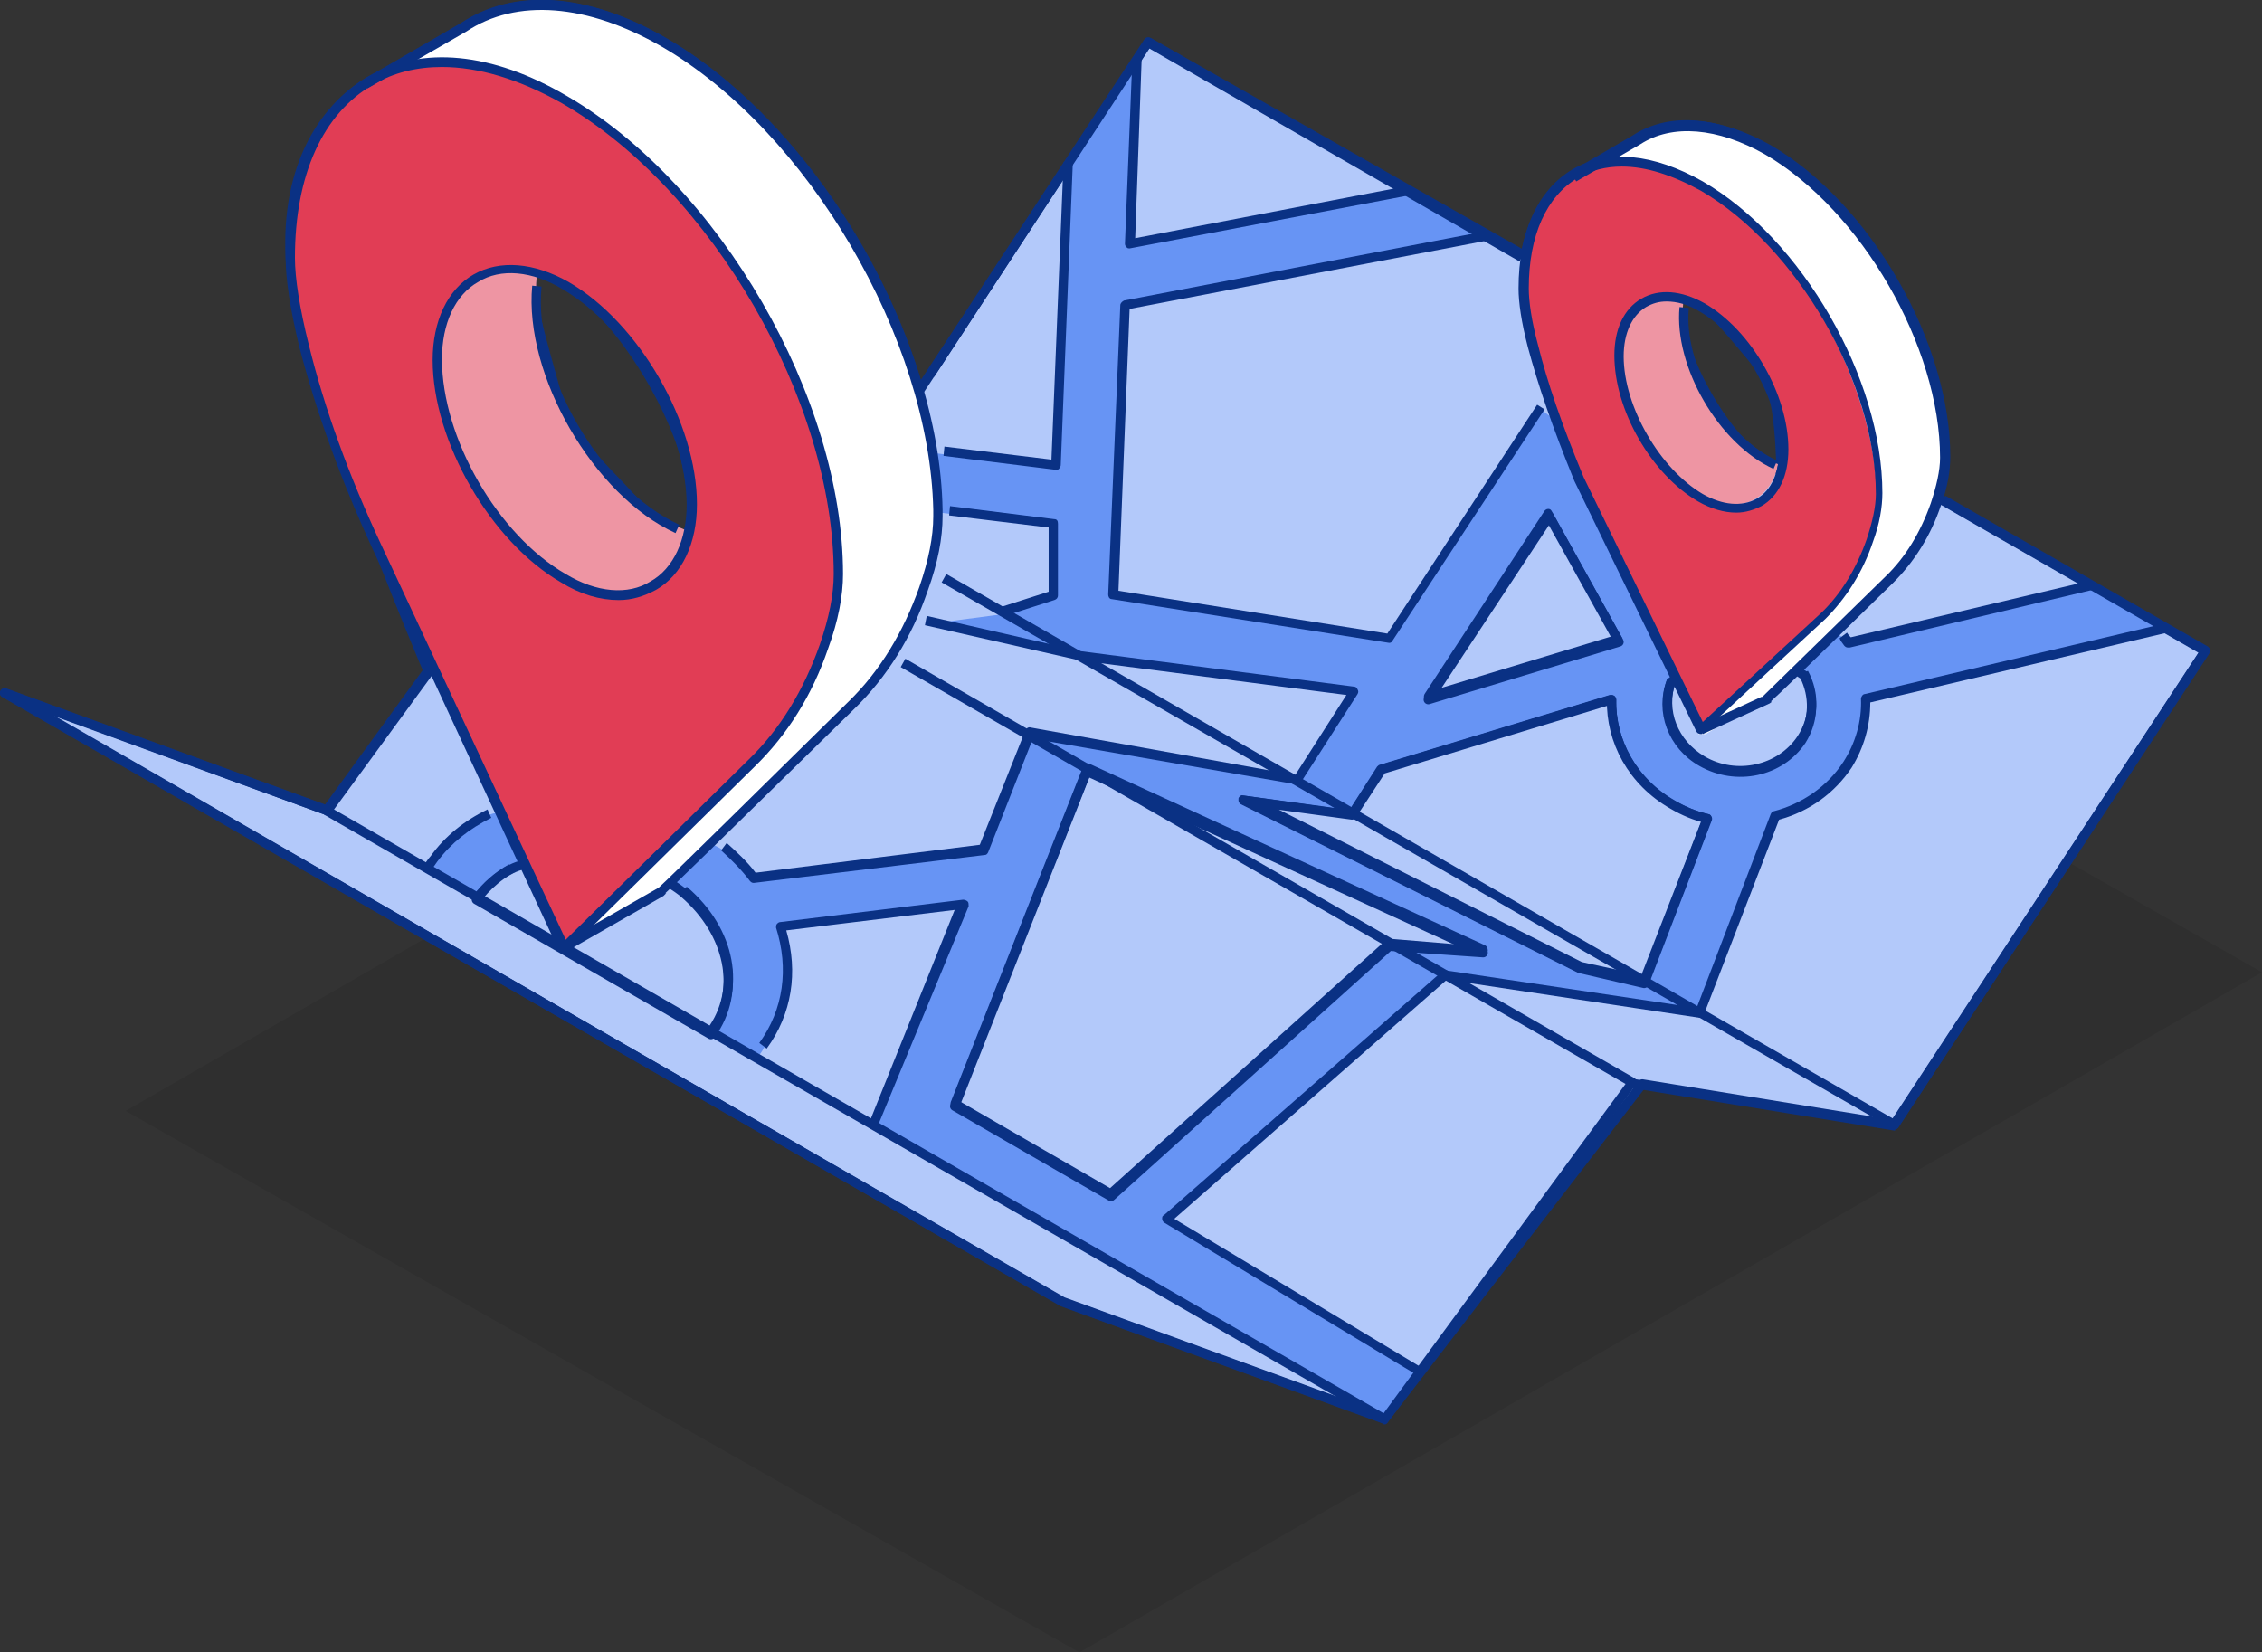 <?xml version="1.0" encoding="utf-8"?>
<!-- Generator: Adobe Illustrator 27.9.0, SVG Export Plug-In . SVG Version: 6.00 Build 0)  -->
<svg version="1.1" id="Layer_1" xmlns="http://www.w3.org/2000/svg" xmlns:xlink="http://www.w3.org/1999/xlink" x="0px" y="0px"
	 viewBox="0 0 243.1 177.6" style="enable-background:new 0 0 243.1 177.6;" xml:space="preserve">
<rect x="0" y="0" width="243.1" height="177.6" fill="#333333" stroke="none"/>
<style type="text/css">
	.st0{opacity:8.000000e-02;}
	.st1{fill:#B3C9FA;stroke:#0A3184;stroke-linecap:round;stroke-linejoin:round;stroke-miterlimit:10;}
	.st2{fill-rule:evenodd;clip-rule:evenodd;fill:#6794F4;}
	
		.st3{fill-rule:evenodd;clip-rule:evenodd;fill:#B3C9FA;stroke:#0A3184;stroke-linecap:round;stroke-linejoin:round;stroke-miterlimit:10;}
	.st4{fill:#E13D55;}
	.st5{fill:#FFFFFF;}
	.st6{fill:#EE95A3;}
	.st7{fill:#0A3184;}
</style>
<g>
	<polygon class="st0" points="243.1,104.5 116,177.6 13.5,119.4 140.6,46.2 	"/>
	<g>
		<path class="st1" d="M208.1,53.4c0.4-1.4,0.7-2.9,0.7-4.3c0-12.2-8.5-27-19.1-33.1c-5.5-3.2-10.5-3.3-14-1l-6,3.5
			c-3,1.5-5,4.6-5.8,9L123.4,4.5L98.8,42C94.5,26.9,83.8,11.7,71.3,4.5c-8.5-4.9-16.1-5.2-21.5-1.6l-9.3,5.4
			c-5.7,2.9-9.8,9.6-9.3,19.4C31.8,38.8,46,72.1,46,72.1l-10.9,15L0.5,74.5l113.7,65.4l34.6,12.6l27.7-36l27.1,4.4L237,70
			L208.1,53.4z M73.5,57.5c-1.3,0.7-3.8-1.9-5.4-3.7c-4.3-4.7-6.9-6.5-8.4-11.9c-2.5-9-4.2-14.5-0.2-12.4
			c6.7,3.4,12.6,13.9,14.1,19.5C74.8,53.8,74.6,57,73.5,57.5z M187.1,47.5c-5.1-5.4-8.3-15.4-6.7-16.2c1.8-0.9,7.6,7,9,8.4
			c2,2,2,11,2,11S188.3,48.6,187.1,47.5z"/>
		<g>
			<path class="st2" d="M182.7,109.2l-27.4-4.1l-29.9,26.2l26.9,16.2l-3.7,5.1l-54.7-31.4l9.5-23.7l-19.6,2.4
				c1.5,4.4,0.4,10-2.4,13.8L45.9,93.6c0,0,0.5-0.8,0.7-1.1c1.5-2.1,3.5-4,5.9-4.9c9.3-3.3,22.3,2.6,22.3,2.6
				c3.6,0.7,5.1,3.3,6.1,4.5l24.7-3.1l5-12.5l28.7,5.1l6.1-9.5l-29.3-3.8l-16.6-3.8l8.4-1.1l5.4-1.7v-7.7L101,55.1l-0.6-6.4l13,1.6
				l1.3-32.5l7.4-11.2l-0.8,20l29.8-5.7l8.3,4.8L120.9,33l-1.3,31.1l29.7,4.7L165.6,44L198,68.5c0.2,0.3,0.4,0.5,0.6,0.8l26.1-6.2
				l8,4.6l-32.3,7.6c0.1,2.4-0.5,4.9-2,7.1c-1.8,2.8-4.6,4.6-7.8,5.5L182.7,109.2L182.7,109.2z"/>
			<polygon class="st3" points="116.8,82.9 102.6,118.9 119.4,128.6 149.3,101.7 159.4,102.4 116.8,82.9 			"/>
			<path class="st3" d="M76.4,111.2c3.4-4.7,2-11-2.9-15.2c0,0-6.5-5.8-17.5-3c-1.9,0.5-3.9,2.4-4.8,3.7L76.4,111.2z"/>
			<polygon class="st3" points="153.5,75.2 174,69 166.5,55.5 			"/>
			<path class="st3" d="M179.6,73.3c-1.2,3.1,0.1,6.8,3.3,8.6c3.7,2.1,8.4,1.1,10.7-2.3c1.4-2.2,1.4-4.8,0.3-7L187,68L179.6,73.3z"
				/>
			<path class="st3" d="M176.7,105.7l6.8-17.7c-1.3-0.3-2.5-0.8-3.7-1.5c-4.4-2.5-6.7-6.9-6.6-11.3l-24.7,7.5l-3.2,4.9l-11.7-1.6
				l36.2,18.1L176.7,105.7L176.7,105.7z"/>
		</g>
		<path class="st4" d="M60.7,10.4C44.5,1,31.3,8.6,31.3,27.4c0,2.5,0.7,6,1.5,9.6c1.8,7.1,4.4,14.4,7.7,21.4L60.5,101
			c0.1,0.2,0.4,0.3,0.6,0.1l19.8-19.5c3.3-3.3,6-7.4,7.7-12.5c0.9-2.5,1.5-5.3,1.5-7.8C90.2,42.6,77,19.7,60.7,10.4z M60.6,61.8
			C53.2,57.5,47.1,47,47.1,38.3c-0.1-8.5,6.4-12.2,13.8-7.9c7.5,4.4,13.5,14.8,13.6,23.5C74.4,62.4,68,66.1,60.6,61.8z"/>
		<g>
			<path class="st5" d="M100.8,54.9c-0.3-18.6-13.4-41-29.4-50.3C62.8-0.3,55.2-0.5,49.8,3l-9.3,5.4c5.3-2.7,12.3-2.1,20.1,2.4
				c16.3,9.4,29.4,32.2,29.4,51c0,2.5-0.7,5.3-1.5,7.8c-1.8,5.1-4.4,9.2-7.7,12.5l-19.6,19.3l0,0.2L71,96c0.1,0,0.1-0.1,0.2-0.2
				c0,0,20.3-19.9,20.3-19.9c3.3-3.3,6-7.4,7.7-12.5c0.9-2.5,1.5-5.3,1.5-7.8C100.8,55.4,100.8,55.2,100.8,54.9z"/>
			<path class="st6" d="M57.7,29.5c-6.1-2-10.8,1.8-10.8,9.2c0.1,8.7,6.1,19.1,13.6,23.5c6.4,3.8,12.2,1.3,13.5-5.1
				C63.6,53.1,56.7,39,57.7,29.5z"/>
		</g>
		<path class="st4" d="M182.9,20c-10.2-5.9-19.4-0.8-19.4,11c0,1.6,0.4,3.8,1,6c1.1,4.5,3.7,11,5.7,15.5L183,78.3
			c0.1,0.2,0.3,0.2,0.4,0.1l12.4-12.2c2.1-2,3.8-4.7,4.9-7.9c0.5-1.6,1-3.3,1-4.9C201.6,41.5,193.1,25.9,182.9,20z M183.1,53.7
			c-4.7-2.8-8.9-9.9-8.9-15.3c0-5.3,3.8-8,8.4-5.3c4.7,2.8,9.1,10.2,9.2,15.6C191.8,54,187.7,56.4,183.1,53.7z"/>
		<g>
			<path class="st5" d="M208.9,48.6c-0.2-12.1-8.6-26.5-19-32.5c-5.5-3.2-10.4-3.3-13.9-1l-6,3.5c3.4-1.7,8-1.3,13,1.6
				c10.5,6.1,19,20.8,19,33c0,1.6-0.4,3.4-1,5c-1.1,3.3-2.9,6-5,8.1l-13.5,12.6h0.8l6.3-3.7c0,0,16.8-13.6,18.2-21
				c0.3-1.7,1-3.4,1-5C208.9,48.9,208.9,48.7,208.9,48.6z"/>
			<path class="st6" d="M180.9,32.5c-3.8-1.2-6.8,1.1-6.8,5.8c0,5.4,3.8,12,8.5,14.8c4.1,2.4,7.7,0.8,8.5-3.2
				C184.7,47.4,180.3,38.5,180.9,32.5z"/>
		</g>
		<g>
			<g>
				<path class="st7" d="M148.6,153L114,140.4L0.3,74.9C0,74.8-0.1,74.5,0,74.3C0.2,74,0.4,73.9,0.7,74l34.6,12.6L35,87.6L5.8,76.9
					l108.6,62.6l34.6,12.6L148.6,153z"/>
			</g>
			<g>
				<path class="st7" d="M152.3,147.8l-27.2-16.4c-0.1-0.1-0.2-0.2-0.2-0.4c0-0.2,0-0.3,0.2-0.4l29.9-26.2c0.1-0.1,0.3-0.1,0.4-0.1
					l27.4,4.1l-0.1,1l-27.2-4.1L126.2,131l26.6,16L152.3,147.8z"/>
			</g>
			<g>
				<path class="st7" d="M119.4,128.8c-0.1,0-0.2,0-0.2-0.1l-16.8-9.7c-0.2-0.1-0.3-0.4-0.2-0.6l14.2-36c0-0.1,0.2-0.2,0.3-0.3
					c0.1-0.1,0.3,0,0.4,0l42.5,19.5c0.2,0.1,0.3,0.3,0.3,0.6c-0.1,0.2-0.3,0.4-0.5,0.4l-9.8-0.8l-29.8,26.8
					C119.7,128.8,119.5,128.8,119.4,128.8z M103.2,118.4l16.1,9.3L149,101c0.1-0.1,0.2-0.1,0.4-0.1l7.2,0.6l-39.5-18.1L103.2,118.4z
					"/>
			</g>
			<g>
				<path class="st7" d="M51.7,96.8l-0.8-0.6c1-1.3,2.2-2.4,3.8-3.3l0.5,0.9C53.7,94.5,52.5,95.5,51.7,96.8z"/>
			</g>
			<g>
				<path class="st7" d="M76.8,111.2l-0.8-0.6c3.2-4.3,2-10.4-2.8-14.5l0.6-0.8C79.1,99.8,80.3,106.4,76.8,111.2z"/>
			</g>
			<g>
				<path class="st7" d="M46.3,93.6l-0.8-0.5c0,0,0.5-0.8,0.8-1.1c1.5-2.1,3.6-3.8,6.1-5l0.4,0.9c-2.4,1.2-4.3,2.7-5.8,4.7
					C46.8,92.9,46.3,93.6,46.3,93.6z"/>
			</g>
			<g>
				<path class="st7" d="M94.3,121.1l-0.9-0.4l9.2-22.9L84.5,100c1.3,4.5,0.6,9-2.1,12.7l-0.8-0.6c2.6-3.6,3.2-8,1.8-12.4
					c0-0.1,0-0.3,0.1-0.4c0.1-0.1,0.2-0.2,0.4-0.2l19.6-2.4c0.2,0,0.4,0.1,0.5,0.2c0.1,0.1,0.1,0.3,0.1,0.5L94.3,121.1z"/>
			</g>
			<g>
				<path class="st7" d="M153.5,75.4c-0.2,0-0.3-0.1-0.4-0.2c-0.1-0.2-0.1-0.4,0-0.6L166,54.9c0.1-0.1,0.2-0.2,0.4-0.2
					c0.2,0,0.3,0.1,0.4,0.3l7.5,13.5c0.1,0.1,0.1,0.3,0,0.4c-0.1,0.1-0.2,0.2-0.3,0.3l-20.5,6.2C153.6,75.4,153.6,75.4,153.5,75.4z
					 M166.4,56.2L154.7,74l18.5-5.6L166.4,56.2z"/>
			</g>
			<g>
				<path class="st7" d="M187,83.2c-1.5,0-3-0.4-4.3-1.1c-3.4-1.9-4.8-5.8-3.5-9.2l0.9,0.4c-1.1,3,0.2,6.3,3.1,8c3.4,2,7.9,1,10-2.2
					c1.3-2,1.4-4.4,0.2-6.5l0.9-0.5c1.3,2.4,1.2,5.2-0.3,7.5C192.5,82,189.8,83.2,187,83.2z"/>
			</g>
			<g>
				<path class="st7" d="M176.6,106l-6.9-1.5c0,0-0.1,0-0.1,0l-36.2-18.1c-0.2-0.1-0.3-0.4-0.3-0.6c0.1-0.2,0.3-0.4,0.5-0.3
					l11.4,1.6l3-4.7c0.1-0.1,0.2-0.2,0.3-0.2l24.7-7.5c0.2,0,0.3,0,0.5,0.1c0.1,0.1,0.2,0.3,0.2,0.4c-0.1,4.4,2.3,8.6,6.3,10.9
					c1.1,0.6,2.3,1.1,3.6,1.4c0.1,0,0.3,0.1,0.3,0.3c0.1,0.1,0.1,0.3,0,0.4l-6.8,17.7l-0.5-0.2L176.6,106z M170,103.4l6.4,1.4
					l6.5-16.7c-1.2-0.3-2.3-0.8-3.3-1.4c-4.1-2.4-6.7-6.6-6.8-11.1l-23.9,7.2l-3.1,4.8c-0.1,0.2-0.3,0.3-0.5,0.2l-8.7-1.2L170,103.4
					z"/>
			</g>
			<g>
				<path class="st7" d="M183.1,109.1l-0.9-0.4l8.1-21.2c0.1-0.2,0.2-0.3,0.3-0.3c3.1-0.8,5.8-2.7,7.5-5.3c1.3-2,2-4.4,1.9-6.8
					c0-0.2,0.2-0.5,0.4-0.5l32.3-7.6l0.2,1L201,75.5c0,2.5-0.7,4.9-2,7c-1.8,2.7-4.5,4.7-7.8,5.6L183.1,109.1z"/>
			</g>
			<g>
				<path class="st7" d="M198.6,69.6c-0.2,0-0.3-0.1-0.4-0.2c-0.2-0.3-0.4-0.5-0.5-0.8l0.8-0.6c0.1,0.2,0.3,0.4,0.4,0.5l25.8-6.1
					l0.2,1l-26.1,6.2C198.7,69.6,198.6,69.6,198.6,69.6z"/>
			</g>
			<g>
				<path class="st7" d="M121.4,26.7c-0.1,0-0.2,0-0.3-0.1c-0.1-0.1-0.2-0.2-0.2-0.4l0.8-20l1,0L122,25.6l29.2-5.6l0.2,1L121.4,26.7
					C121.5,26.7,121.5,26.7,121.4,26.7z"/>
			</g>
			<g>
				<path class="st7" d="M149.3,69.1C149.3,69.1,149.3,69.1,149.3,69.1l-29.8-4.7c-0.3,0-0.4-0.3-0.4-0.5l1.3-31.1
					c0-0.2,0.2-0.4,0.4-0.5l38.6-7.4l0.2,1l-38.2,7.3l-1.2,30.3l28.9,4.6l16.1-24.6L166,44l-16.3,24.8
					C149.6,69,149.5,69.1,149.3,69.1z"/>
			</g>
			<g>
				<path class="st7" d="M113.5,50.5C113.5,50.5,113.4,50.5,113.5,50.5L101.4,49l0.1-1l11.5,1.4l1.3-32l1,0L114,50
					c0,0.1-0.1,0.3-0.2,0.4C113.7,50.5,113.6,50.5,113.5,50.5z"/>
			</g>
			<g>
				<path class="st7" d="M81,94.9c-0.2,0-0.3-0.1-0.4-0.2c-0.9-1.2-2-2.3-3.1-3.3l0.6-0.8c1.1,1,2.2,2,3.1,3.2l24.1-3l4.9-12.3
					c0.1-0.2,0.3-0.4,0.6-0.3l28.4,5.1l5.5-8.6l-28.6-3.7l-16.7-3.8l0.2-1l16.6,3.8l29.3,3.8c0.2,0,0.3,0.1,0.4,0.3
					c0.1,0.2,0.1,0.3,0,0.5l-6.1,9.5c-0.1,0.2-0.3,0.3-0.5,0.2L111,79.4l-4.8,12.2c-0.1,0.2-0.2,0.3-0.4,0.3L81,94.9
					C81,94.9,81,94.9,81,94.9z"/>
			</g>
			<g>
				<path class="st7" d="M108,66.2l-0.3-1l5-1.6v-6.9L102,55.4l0.1-1l11.2,1.4c0.3,0,0.4,0.2,0.4,0.5V64c0,0.2-0.1,0.4-0.4,0.5
					L108,66.2z"/>
			</g>
			<g>
				<path class="st7" d="M148.8,153.1c-0.1,0-0.2,0-0.2-0.1L34.9,87.6c-0.1-0.1-0.2-0.2-0.2-0.3c0-0.1,0-0.3,0.1-0.4l10.9-15
					l0.8,0.6L35.9,87l112.8,64.9l26-35.4L96.8,71.7l0.5-0.9l78.4,45.1c0.1,0.1,0.2,0.2,0.2,0.3c0,0.1,0,0.3-0.1,0.4l-26.6,36.2
					C149.1,153,149,153.1,148.8,153.1z"/>
			</g>
			<g>
				<path class="st7" d="M61.5,101.9l-0.5-0.9l9.8-5.6c0,0,0.1-0.1,0.1-0.1c0.4-0.3,13.4-13.1,20.3-19.9c3.4-3.3,5.9-7.5,7.6-12.3
					c1-2.9,1.5-5.4,1.5-7.6c0-0.2,0-0.5,0-0.7C99.9,36.4,86.8,14.1,71.1,5c-8-4.6-15.6-5.2-21-1.6L39.5,9.5L39,8.6l10.6-6.1
					c5.7-3.8,13.7-3.2,22,1.6c16,9.3,29.4,32,29.7,50.7l-0.5,0l0.5,0c0,0.2,0,0.5,0,0.7c0,2.3-0.5,5-1.6,8c-1.7,5-4.4,9.3-7.9,12.7
					C76.1,91.6,72.5,95.1,71.5,96l0.1,0c-0.1,0.1-0.2,0.2-0.3,0.3L61.5,101.9z M72.6,57.3c-8.8-4-16.3-17-15.4-26.6l1,0.1
					c-0.9,9.3,6.3,21.7,14.8,25.6L72.6,57.3z"/>
			</g>
			<g>
				<path class="st7" d="M60.7,102.1c-0.1,0-0.1,0-0.2,0c-0.3-0.1-0.5-0.2-0.7-0.5L40,58.9c-3.4-7.4-6-14.6-7.8-21.5
					c-1-4.1-1.5-7.4-1.5-9.7c0-9.3,3.2-16.2,8.9-19.5c5.7-3.3,13.3-2.6,21.3,2.1c16.4,9.5,29.7,32.5,29.7,51.4c0,2.3-0.5,5-1.6,8
					c-1.7,5-4.4,9.3-7.9,12.7l-19.8,19.5C61.2,102,61,102.1,60.7,102.1z M47.5,7.2c-2.7,0-5.2,0.6-7.4,1.9
					c-5.4,3.1-8.4,9.7-8.4,18.6c0,2.2,0.5,5.4,1.5,9.4c1.7,6.9,4.3,14,7.7,21.3L60.8,101l19.7-19.4c3.4-3.3,5.9-7.5,7.6-12.3
					c1-2.9,1.5-5.4,1.5-7.6c0-18.6-13.1-41.3-29.2-50.6C55.8,8.5,51.4,7.2,47.5,7.2z M66.5,64.5c-2,0-4.1-0.6-6.2-1.9
					c-7.6-4.4-13.8-15.2-13.8-23.9c0-4.2,1.6-7.6,4.4-9.2c2.8-1.6,6.5-1.3,10.2,0.8c7.6,4.4,13.8,15.2,13.8,23.9
					c0,4.2-1.6,7.6-4.4,9.2C69.2,64.1,67.9,64.5,66.5,64.5z M60.8,61.7c3.3,2,6.7,2.3,9.1,0.8c2.5-1.4,3.9-4.5,3.9-8.3
					c-0.1-8.4-6-18.8-13.3-23.1c-3.3-2-6.7-2.3-9.1-0.8c-2.5,1.4-3.9,4.5-3.9,8.3C47.5,47.1,53.5,57.5,60.8,61.7L60.8,61.7z"/>
			</g>
			<g>
				<path class="st7" d="M100.4,40.5l-0.8-0.6L123,4.3c0.1-0.2,0.4-0.3,0.7-0.2l40.1,23.1l-0.5,0.9L123.5,5.2L100.4,40.5z"/>
			</g>
			<g>
				<path class="st7" d="M203.6,121.4c-0.1,0-0.2,0-0.2-0.1L101.2,62.6l0.5-0.9l101.7,58.5l32.9-50.1l-27.7-15.9l0.5-0.9l28.2,16.2
					c0.1,0.1,0.2,0.2,0.2,0.3c0,0.1,0,0.3-0.1,0.4L204,121.2C203.9,121.3,203.7,121.4,203.6,121.4z"/>
			</g>
			<g>
				
					<rect x="189" y="104.4" transform="matrix(0.16 -0.987 0.987 0.16 42.138 286.789)" class="st7" width="1" height="28.6"/>
			</g>
			<g>
				<g>
					<path class="st7" d="M183,78.9l-0.4-0.9l6.7-3.1c0,0,0,0,0.1,0c0.3-0.3,8.7-8.5,13.2-12.9c2.2-2.1,3.8-4.8,4.9-7.9
						c0.6-1.8,1-3.5,1-4.9c0-12-8.5-26.6-18.8-32.6c-5.1-2.9-10-3.3-13.4-1.1l-6.9,4l-0.5-0.9l6.9-4c3.7-2.5,9-2.1,14.5,1
						c10.7,6.2,19.3,21.2,19.3,33.5c0,1.5-0.3,3.3-1,5.2c-1.1,3.3-2.9,6.1-5.1,8.3c-9.8,9.6-12.4,12.1-13.2,12.8l0.1,0
						c0,0.1-0.1,0.1-0.2,0.2L183,78.9z M190.6,50.4c-5.9-2.7-10.7-11-10.1-17.4l1,0.1c-0.6,6,4,14,9.5,16.4L190.6,50.4z"/>
				</g>
				<g>
					<path class="st7" d="M182.8,78.9C182.8,78.9,182.7,78.9,182.8,78.9c-0.2,0-0.4-0.1-0.5-0.3l-13.1-26.9
						c-2.4-5.9-3.9-10.3-5-14.4c-0.7-2.7-1-4.8-1-6.3c0-6.1,2.1-10.6,5.8-12.8c3.8-2.2,8.7-1.7,14,1.3c10.7,6.2,19.3,21.2,19.3,33.5
						c0,1.5-0.3,3.3-1,5.2c-1.1,3.3-2.9,6.1-5.1,8.3l-13.2,12.2C183,78.9,182.9,78.9,182.8,78.9z M174.3,17.9
						c-1.7,0-3.3,0.4-4.7,1.2c-3.4,2-5.3,6.2-5.3,11.9c0,1.4,0.3,3.5,1,6.1c1,4,2.5,8.4,4.9,14.2L183,77.6l12.7-11.7
						c2.2-2.1,3.8-4.8,4.9-7.9c0.6-1.8,1-3.5,1-4.9c0-12-8.5-26.6-18.8-32.6C179.7,18.8,176.9,17.9,174.3,17.9z M186.6,55.1
						c-1.3,0-2.7-0.4-4.1-1.2c-5-2.9-9-9.8-9-15.7c0-2.8,1-5,2.9-6.1c1.9-1.1,4.3-0.9,6.8,0.5c5,2.9,9,9.8,9,15.7c0,2.8-1,5-2.9,6.1
						C188.5,54.8,187.6,55.1,186.6,55.1z M179.1,32.4c-0.8,0-1.5,0.2-2.2,0.6c-1.5,0.9-2.4,2.8-2.4,5.3c0,5.4,3.9,12.1,8.5,14.8
						c2.1,1.2,4.2,1.4,5.8,0.5c1.6-0.9,2.4-2.8,2.4-5.3c0-5.4-3.9-12.1-8.5-14.8C181.4,32.7,180.2,32.4,179.1,32.4z"/>
				</g>
			</g>
		</g>
	</g>
</g>
</svg>
